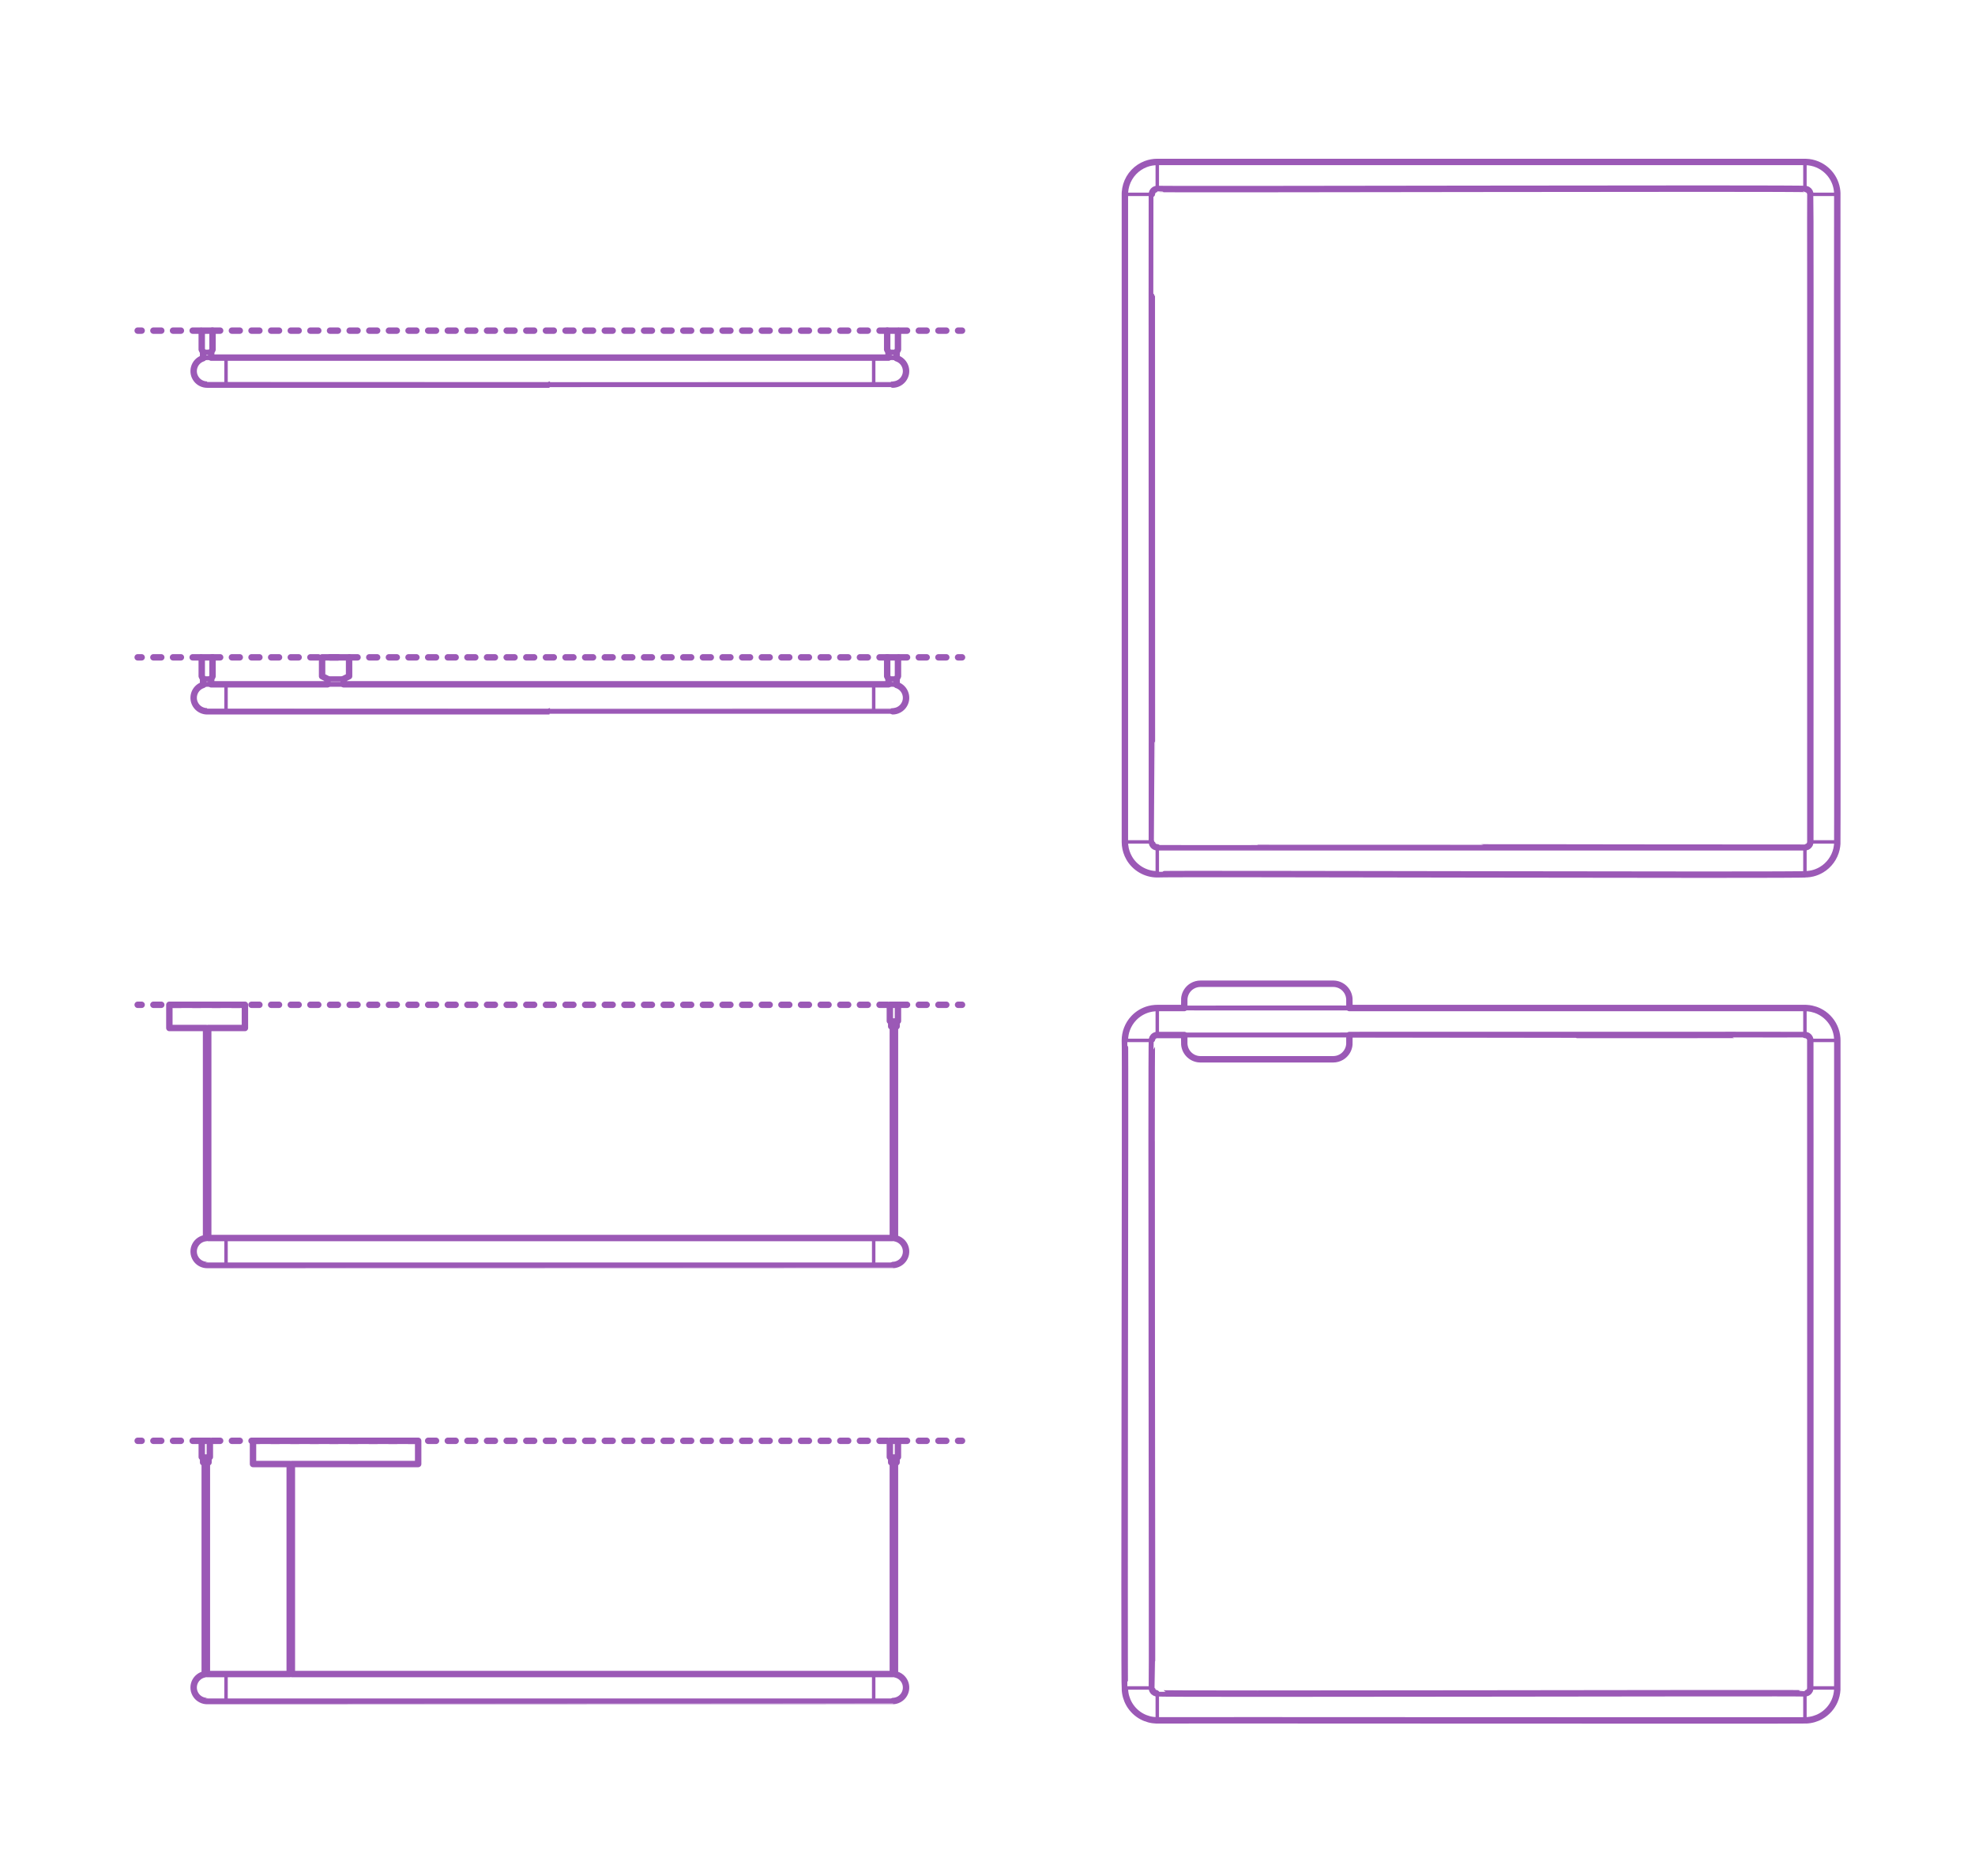 <?xml version="1.0" encoding="UTF-8"?>
<svg xmlns="http://www.w3.org/2000/svg" width="1000" height="950" version="1.1" viewBox="0 0 1000 950">
  <!-- Generator: Adobe Illustrator 29.8.2, SVG Export Plug-In . SVG Version: 2.1.1 Build 3)  -->
  <g id="_x32_D_x24_AG-DIAGRAM">
    <g id="POLYLINE">
      <g>
        <line x1="69.715" y1="508.82" x2="71.715" y2="508.82" fill="none" stroke="#9b59b6" stroke-linecap="round" stroke-linejoin="round" stroke-width="3.25"/>
        <line x1="77.678" y1="508.82" x2="482.121" y2="508.82" fill="none" stroke="#9b59b6" stroke-dasharray="3.975 5.962" stroke-linecap="round" stroke-linejoin="round" stroke-width="3.25"/>
        <line x1="485.102" y1="508.82" x2="487.102" y2="508.82" fill="none" stroke="#9b59b6" stroke-linecap="round" stroke-linejoin="round" stroke-width="3.25"/>
      </g>
    </g>
    <g id="POLYLINE1" data-name="POLYLINE">
      <g>
        <line x1="69.715" y1="729.625" x2="71.715" y2="729.625" fill="none" stroke="#9b59b6" stroke-linecap="round" stroke-linejoin="round" stroke-width="3.25"/>
        <line x1="77.678" y1="729.625" x2="482.121" y2="729.625" fill="none" stroke="#9b59b6" stroke-dasharray="3.975 5.962" stroke-linecap="round" stroke-linejoin="round" stroke-width="3.25"/>
        <line x1="485.102" y1="729.625" x2="487.102" y2="729.625" fill="none" stroke="#9b59b6" stroke-linecap="round" stroke-linejoin="round" stroke-width="3.25"/>
      </g>
    </g>
    <g id="POLYLINE2" data-name="POLYLINE">
      <g>
        <line x1="69.715" y1="332.872" x2="71.715" y2="332.872" fill="none" stroke="#9b59b6" stroke-linecap="round" stroke-linejoin="round" stroke-width="3.25"/>
        <line x1="77.678" y1="332.872" x2="482.121" y2="332.872" fill="none" stroke="#9b59b6" stroke-dasharray="3.975 5.962" stroke-linecap="round" stroke-linejoin="round" stroke-width="3.25"/>
        <line x1="485.102" y1="332.872" x2="487.102" y2="332.872" fill="none" stroke="#9b59b6" stroke-linecap="round" stroke-linejoin="round" stroke-width="3.25"/>
      </g>
    </g>
    <g id="POLYLINE3" data-name="POLYLINE">
      <g>
        <line x1="69.715" y1="167.435" x2="71.715" y2="167.435" fill="none" stroke="#9b59b6" stroke-linecap="round" stroke-linejoin="round" stroke-width="3.25"/>
        <line x1="77.678" y1="167.435" x2="482.121" y2="167.435" fill="none" stroke="#9b59b6" stroke-dasharray="3.975 5.962" stroke-linecap="round" stroke-linejoin="round" stroke-width="3.25"/>
        <line x1="485.102" y1="167.435" x2="487.102" y2="167.435" fill="none" stroke="#9b59b6" stroke-linecap="round" stroke-linejoin="round" stroke-width="3.25"/>
      </g>
    </g>
  </g>
  <g id="_x32_D_x24_AG-DETAILS">
    <g id="POLYLINE4" data-name="POLYLINE">
      <line x1="114.446" y1="626.928" x2="114.446" y2="640.591" fill="none" stroke="#9b59b6" stroke-linecap="round" stroke-linejoin="round" stroke-width="1.75"/>
    </g>
    <g id="POLYLINE5" data-name="POLYLINE">
      <line x1="442.372" y1="640.591" x2="442.372" y2="626.928" fill="none" stroke="#9b59b6" stroke-linecap="round" stroke-linejoin="round" stroke-width="1.75"/>
    </g>
    <g id="POLYLINE6" data-name="POLYLINE">
      <line x1="114.446" y1="847.733" x2="114.446" y2="861.396" fill="none" stroke="#9b59b6" stroke-linecap="round" stroke-linejoin="round" stroke-width="1.75"/>
    </g>
    <g id="POLYLINE7" data-name="POLYLINE">
      <line x1="442.372" y1="861.396" x2="442.372" y2="847.733" fill="none" stroke="#9b59b6" stroke-linecap="round" stroke-linejoin="round" stroke-width="1.75"/>
    </g>
    <g id="POLYLINE8" data-name="POLYLINE">
      <line x1="916.621" y1="526.856" x2="930.285" y2="526.856" fill="none" stroke="#9b59b6" stroke-linecap="round" stroke-linejoin="round" stroke-width="1.75"/>
    </g>
    <g id="POLYLINE9" data-name="POLYLINE">
      <line x1="913.888" y1="524.123" x2="913.888" y2="510.459" fill="none" stroke="#9b59b6" stroke-linecap="round" stroke-linejoin="round" stroke-width="1.75"/>
    </g>
    <g id="POLYLINE10" data-name="POLYLINE">
      <line x1="583.229" y1="526.856" x2="569.566" y2="526.856" fill="none" stroke="#9b59b6" stroke-linecap="round" stroke-linejoin="round" stroke-width="1.75"/>
    </g>
    <g id="POLYLINE11" data-name="POLYLINE">
      <line x1="585.962" y1="524.123" x2="585.962" y2="510.459" fill="none" stroke="#9b59b6" stroke-linecap="round" stroke-linejoin="round" stroke-width="1.75"/>
    </g>
    <g id="POLYLINE12" data-name="POLYLINE">
      <line x1="913.888" y1="857.514" x2="913.888" y2="871.178" fill="none" stroke="#9b59b6" stroke-linecap="round" stroke-linejoin="round" stroke-width="1.75"/>
    </g>
    <g id="POLYLINE13" data-name="POLYLINE">
      <line x1="916.621" y1="854.782" x2="930.285" y2="854.782" fill="none" stroke="#9b59b6" stroke-linecap="round" stroke-linejoin="round" stroke-width="1.75"/>
    </g>
    <g id="POLYLINE14" data-name="POLYLINE">
      <line x1="585.962" y1="857.514" x2="585.962" y2="871.178" fill="none" stroke="#9b59b6" stroke-linecap="round" stroke-linejoin="round" stroke-width="1.75"/>
    </g>
    <g id="POLYLINE15" data-name="POLYLINE">
      <line x1="583.229" y1="854.782" x2="569.566" y2="854.782" fill="none" stroke="#9b59b6" stroke-linecap="round" stroke-linejoin="round" stroke-width="1.75"/>
    </g>
    <g id="POLYLINE16" data-name="POLYLINE">
      <line x1="916.621" y1="98.409" x2="930.285" y2="98.409" fill="none" stroke="#9b59b6" stroke-linecap="round" stroke-linejoin="round" stroke-width="1.75"/>
    </g>
    <g id="POLYLINE17" data-name="POLYLINE">
      <line x1="913.888" y1="95.676" x2="913.888" y2="82.013" fill="none" stroke="#9b59b6" stroke-linecap="round" stroke-linejoin="round" stroke-width="1.75"/>
    </g>
    <g id="POLYLINE18" data-name="POLYLINE">
      <line x1="583.229" y1="98.409" x2="569.566" y2="98.409" fill="none" stroke="#9b59b6" stroke-linecap="round" stroke-linejoin="round" stroke-width="1.75"/>
    </g>
    <g id="POLYLINE19" data-name="POLYLINE">
      <line x1="585.962" y1="95.676" x2="585.962" y2="82.013" fill="none" stroke="#9b59b6" stroke-linecap="round" stroke-linejoin="round" stroke-width="1.75"/>
    </g>
    <g id="POLYLINE20" data-name="POLYLINE">
      <line x1="913.888" y1="429.068" x2="913.888" y2="442.731" fill="none" stroke="#9b59b6" stroke-linecap="round" stroke-linejoin="round" stroke-width="1.75"/>
    </g>
    <g id="POLYLINE21" data-name="POLYLINE">
      <line x1="916.621" y1="426.335" x2="930.285" y2="426.335" fill="none" stroke="#9b59b6" stroke-linecap="round" stroke-linejoin="round" stroke-width="1.75"/>
    </g>
    <g id="POLYLINE22" data-name="POLYLINE">
      <line x1="585.962" y1="429.068" x2="585.962" y2="442.731" fill="none" stroke="#9b59b6" stroke-linecap="round" stroke-linejoin="round" stroke-width="1.75"/>
    </g>
    <g id="POLYLINE23" data-name="POLYLINE">
      <line x1="583.229" y1="426.335" x2="569.566" y2="426.335" fill="none" stroke="#9b59b6" stroke-linecap="round" stroke-linejoin="round" stroke-width="1.75"/>
    </g>
    <g id="POLYLINE24" data-name="POLYLINE">
      <line x1="442.372" y1="360.199" x2="442.372" y2="346.535" fill="none" stroke="#9b59b6" stroke-linecap="round" stroke-linejoin="round" stroke-width="1.75"/>
    </g>
    <g id="POLYLINE25" data-name="POLYLINE">
      <line x1="114.446" y1="346.535" x2="114.446" y2="360.199" fill="none" stroke="#9b59b6" stroke-linecap="round" stroke-linejoin="round" stroke-width="1.75"/>
    </g>
    <g id="POLYLINE26" data-name="POLYLINE">
      <line x1="442.372" y1="194.762" x2="442.372" y2="181.099" fill="none" stroke="#9b59b6" stroke-linecap="round" stroke-linejoin="round" stroke-width="1.75"/>
    </g>
    <g id="POLYLINE27" data-name="POLYLINE">
      <line x1="114.446" y1="181.099" x2="114.446" y2="194.762" fill="none" stroke="#9b59b6" stroke-linecap="round" stroke-linejoin="round" stroke-width="1.75"/>
    </g>
  </g>
  <g id="_x32_D_x24_AG-FIXTURES">
    <g id="POLYLINE28" data-name="POLYLINE">
      <polyline points="104.335 626.95 104.335 520.57 105.428 520.57 105.428 626.928" fill="none" stroke="#9b59b6" stroke-linecap="round" stroke-linejoin="round" stroke-width="2.5"/>
    </g>
    <g id="POLYLINE29" data-name="POLYLINE">
      <rect x="85.752" y="508.82" width="38.258" height="11.751" fill="none" stroke="#9b59b6" stroke-linecap="round" stroke-linejoin="round" stroke-width="2.5"/>
    </g>
    <g id="POLYLINE30" data-name="POLYLINE">
      <path d="M98.049,633.76c-.001,1.202.323,2.404.93,3.442.59,1.013,1.446,1.871,2.46,2.46.816.476,1.733.781,2.672.887.257.029.512.044.77.044,0,0,8.198,0,8.198,0h338.857s.076,0,.076,0c0,0,.076-.001.076-.001,0,0,.076-.002.076-.002,0,0,.077-.003.077-.003,1.157-.05,2.302-.403,3.286-1.013,1.022-.63,1.874-1.537,2.437-2.598.525-.984.805-2.099.803-3.214.008-2.565-1.472-4.967-3.771-6.108-.946-.475-2.003-.725-3.061-.724,0,0-8.198,0-8.198,0H113.079s-8.198,0-8.198,0h-.076s-.076.002-.076.002c0,0-.076.002-.076.002-.337.011-.683.049-1.015.11-.972.179-1.907.575-2.713,1.148-.931.66-1.693,1.559-2.19,2.586-.449.925-.687,1.955-.686,2.984Z" fill="none" stroke="#9b59b6" stroke-linecap="round" stroke-linejoin="round" stroke-width="2.5"/>
    </g>
    <g id="POLYLINE31" data-name="POLYLINE">
      <polyline points="453.155 627.037 453.155 519.751 452.062 519.751 452.062 626.929" fill="none" stroke="#9b59b6" stroke-linecap="round" stroke-linejoin="round" stroke-width="2.5"/>
    </g>
    <g id="POLYLINE32" data-name="POLYLINE">
      <rect x="451.242" y="517.018" width="2.733" height="2.733" fill="none" stroke="#9b59b6" stroke-linecap="round" stroke-linejoin="round" stroke-width="2.5"/>
    </g>
    <g id="POLYLINE33" data-name="POLYLINE">
      <rect x="450.559" y="508.82" width="4.099" height="8.198" fill="none" stroke="#9b59b6" stroke-linecap="round" stroke-linejoin="round" stroke-width="2.5"/>
    </g>
    <g id="POLYLINE34" data-name="POLYLINE">
      <rect x="128.109" y="729.625" width="83.621" height="11.751" fill="none" stroke="#9b59b6" stroke-linecap="round" stroke-linejoin="round" stroke-width="2.5"/>
    </g>
    <g id="POLYLINE35" data-name="POLYLINE">
      <rect x="102.159" y="729.625" width="4.099" height="8.198" fill="none" stroke="#9b59b6" stroke-linecap="round" stroke-linejoin="round" stroke-width="2.5"/>
    </g>
    <g id="POLYLINE36" data-name="POLYLINE">
      <rect x="102.842" y="737.823" width="2.733" height="2.733" fill="none" stroke="#9b59b6" stroke-linecap="round" stroke-linejoin="round" stroke-width="2.5"/>
    </g>
    <g id="POLYLINE37" data-name="POLYLINE">
      <polyline points="103.662 847.842 103.662 740.555 104.755 740.555 104.755 847.734" fill="none" stroke="#9b59b6" stroke-linecap="round" stroke-linejoin="round" stroke-width="2.5"/>
    </g>
    <g id="POLYLINE38" data-name="POLYLINE">
      <polyline points="146.692 847.733 146.692 741.375 147.785 741.375 147.785 847.733" fill="none" stroke="#9b59b6" stroke-linecap="round" stroke-linejoin="round" stroke-width="2.5"/>
    </g>
    <g id="POLYLINE39" data-name="POLYLINE">
      <rect x="450.559" y="729.625" width="4.099" height="8.198" fill="none" stroke="#9b59b6" stroke-linecap="round" stroke-linejoin="round" stroke-width="2.5"/>
    </g>
    <g id="POLYLINE40" data-name="POLYLINE">
      <rect x="451.242" y="737.823" width="2.733" height="2.733" fill="none" stroke="#9b59b6" stroke-linecap="round" stroke-linejoin="round" stroke-width="2.5"/>
    </g>
    <g id="POLYLINE41" data-name="POLYLINE">
      <polyline points="453.155 847.842 453.155 740.555 452.062 740.555 452.062 847.734" fill="none" stroke="#9b59b6" stroke-linecap="round" stroke-linejoin="round" stroke-width="2.5"/>
    </g>
    <g id="POLYLINE42" data-name="POLYLINE">
      <path d="M98.049,854.564c-.001,1.202.323,2.404.93,3.442.59,1.013,1.446,1.871,2.46,2.46.816.476,1.733.781,2.672.887.257.029.512.044.77.044,0,0,8.198,0,8.198,0h338.857s.076,0,.076,0c0,0,.076-.001.076-.001l.076-.002s.077-.003.077-.003c1.157-.05,2.302-.403,3.286-1.013,1.022-.63,1.874-1.537,2.437-2.598.525-.984.805-2.099.803-3.214.008-2.565-1.472-4.967-3.771-6.108-.946-.475-2.003-.725-3.061-.724,0,0-8.198,0-8.198,0H104.805s-.076.002-.076.002c0,0-.076.002-.076.002-.337.011-.683.049-1.015.11-.972.179-1.907.575-2.713,1.148-.931.66-1.693,1.559-2.19,2.586-.449.925-.687,1.955-.686,2.984Z" fill="none" stroke="#9b59b6" stroke-linecap="round" stroke-linejoin="round" stroke-width="2.5"/>
    </g>
    <g id="POLYLINE43" data-name="POLYLINE">
      <path d="M585.962,857.514c-.609,0-1.218-.209-1.695-.589-.445-.352-.778-.845-.932-1.392-.055-.196-.091-.396-.101-.599-.126-.024.082-328.01-.005-328.079,0-.264.039-.531.115-.784.173-.578.542-1.096,1.036-1.444.459-.326,1.019-.506,1.582-.505.564.058,327.977-.112,328.485.058.517.108,1.001.369,1.373.742.373.373.635.855.742,1.372.63.132-.332,328.198.059,328.487.002.834-.4,1.661-1.067,2.166-.273.209-.585.368-.915.462-.196.055-.396.091-.599.101-.024.126-328.01-.082-328.079.004Z" fill="none" stroke="#9b59b6" stroke-linecap="round" stroke-linejoin="round" stroke-width="2.5"/>
    </g>
    <g id="POLYLINE44" data-name="POLYLINE">
      <path d="M585.962,871.178c-5.934.014-11.515-3.271-14.369-8.499-1.055-1.92-1.723-4.057-1.943-6.237-.043-.49-.082-.988-.083-1.479.283-1.343-.237-327.799.025-329.022.072-1.28.295-2.561.663-3.788,1.453-4.904,5.238-8.937,10.051-10.687,1.806-.663,3.732-1.008,5.656-1.006.287-.085,328.009.056,328.289.004.551.016,1.127.052,1.673.123,1.911.239,3.784.82,5.494,1.705,2.934,1.512,5.39,3.935,6.937,6.85.818,1.535,1.393,3.207,1.688,4.921.125.74.208,1.496.231,2.246.428.405-.288,328.144.009,328.654,0,0-.004.183-.004.183,0,0-.005.183-.005.183,0,0-.007.184-.007.184,0,0-.009.185-.009.185-.051.883-.172,1.777-.365,2.64-.964,4.412-3.833,8.349-7.746,10.608-1.346.784-2.81,1.379-4.322,1.753-.988.242-2.006.399-3.022.454-.318.714-328.303-.461-328.842.026Z" fill="none" stroke="#9b59b6" stroke-linecap="round" stroke-linejoin="round" stroke-width="2.5"/>
    </g>
    <g id="POLYLINE45" data-name="POLYLINE">
      <path d="M683.247,510.459c.02-.318-.002-4.459-.018-4.649-.035-.509-.117-1.02-.246-1.514-.536-2.09-1.936-3.937-3.804-5.017-1.246-.728-2.687-1.118-4.13-1.116-.019-.006-67.284.004-67.315,0-.211.002-.437.014-.646.033-.314.028-.637.076-.946.141-.858.18-1.69.5-2.448.942-1.868,1.08-3.269,2.927-3.804,5.017-.128.494-.212,1.005-.246,1.514-.069.408.012,4.163-.018,4.649" fill="none" stroke="#9b59b6" stroke-linecap="round" stroke-linejoin="round" stroke-width="2.5"/>
    </g>
    <g id="POLYLINE46" data-name="POLYLINE">
      <path d="M599.626,524.123c-.02.318.002,4.459.018,4.649.035.509.117,1.02.246,1.514.536,2.09,1.936,3.937,3.804,5.017,1.246.728,2.687,1.118,4.13,1.116.019.006,67.284-.004,67.315,0,.211-.002.437-.014.646-.033.314-.028.637-.076.946-.141.858-.18,1.69-.5,2.448-.942,1.868-1.08,3.269-2.927,3.804-5.017.128-.494.212-1.005.246-1.514.069-.408-.012-4.163.018-4.649" fill="none" stroke="#9b59b6" stroke-linecap="round" stroke-linejoin="round" stroke-width="2.5"/>
    </g>
    <g id="POLYLINE47" data-name="POLYLINE">
      <path d="M585.962,429.068c-.609,0-1.218-.209-1.695-.589-.445-.352-.778-.845-.932-1.392-.055-.196-.091-.396-.101-.599-.126-.024.082-328.01-.005-328.079,0-.264.039-.531.115-.784.173-.578.542-1.096,1.036-1.444.459-.326,1.019-.506,1.582-.505.564.058,327.977-.112,328.485.058.517.108,1.001.369,1.373.742.373.373.635.855.742,1.372.63.132-.332,328.198.059,328.487.002.834-.4,1.661-1.067,2.166-.273.209-.585.368-.915.462-.196.055-.396.091-.599.101-.024.126-328.01-.082-328.079.004Z" fill="none" stroke="#9b59b6" stroke-linecap="round" stroke-linejoin="round" stroke-width="2.5"/>
    </g>
    <g id="POLYLINE48" data-name="POLYLINE">
      <path d="M585.962,442.731c-5.934.014-11.515-3.271-14.369-8.499-1.055-1.92-1.723-4.057-1.943-6.237-.043-.49-.082-.988-.083-1.479.283-1.343-.237-327.799.025-329.022.072-1.28.295-2.561.663-3.788,1.453-4.904,5.238-8.937,10.051-10.687,1.806-.663,3.732-1.008,5.656-1.006.287-.085,328.009.056,328.289.004.551.016,1.127.052,1.673.123,1.911.239,3.784.82,5.494,1.705,2.934,1.512,5.39,3.935,6.937,6.85.818,1.535,1.393,3.207,1.688,4.921.125.74.208,1.496.231,2.246.428.405-.288,328.144.009,328.654,0,0-.004.183-.004.183,0,0-.005.183-.005.183l-.007.184-.009.185c-.051.883-.172,1.777-.365,2.64-.964,4.412-3.833,8.349-7.746,10.608-1.346.784-2.81,1.379-4.322,1.753-.988.242-2.006.399-3.022.454-.318.714-328.303-.461-328.842.026Z" fill="none" stroke="#9b59b6" stroke-linecap="round" stroke-linejoin="round" stroke-width="2.5"/>
    </g>
    <g id="POLYLINE49" data-name="POLYLINE">
      <polygon points="449.204 342.436 449.204 332.872 454.669 332.872 454.669 342.436 453.986 343.803 449.887 343.803 449.204 342.436" fill="none" stroke="#9b59b6" stroke-linecap="round" stroke-linejoin="round" stroke-width="2.5"/>
    </g>
    <g id="POLYLINE50" data-name="POLYLINE">
      <polyline points="453.986 346.85 453.986 343.803 449.887 343.803 449.887 346.535" fill="none" stroke="#9b59b6" stroke-linecap="round" stroke-linejoin="round" stroke-width="2.5"/>
    </g>
    <g id="POLYLINE51" data-name="POLYLINE">
      <polygon points="176.752 342.436 174.019 343.803 165.821 343.803 163.088 342.436 163.088 332.872 176.752 332.872 176.752 342.436" fill="none" stroke="#9b59b6" stroke-linecap="round" stroke-linejoin="round" stroke-width="2.5"/>
    </g>
    <g id="POLYLINE52" data-name="POLYLINE">
      <polyline points="174.019 346.535 174.019 343.803 165.821 343.803 165.821 346.535" fill="none" stroke="#9b59b6" stroke-linecap="round" stroke-linejoin="round" stroke-width="2.5"/>
    </g>
    <g id="POLYLINE53" data-name="POLYLINE">
      <polygon points="107.614 342.436 107.614 332.872 102.148 332.872 102.148 342.436 102.832 343.803 106.931 343.803 107.614 342.436" fill="none" stroke="#9b59b6" stroke-linecap="round" stroke-linejoin="round" stroke-width="2.5"/>
    </g>
    <g id="POLYLINE54" data-name="POLYLINE">
      <path d="M98.049,353.367c-.001,1.202.323,2.404.93,3.442.59,1.013,1.446,1.871,2.46,2.46.816.476,1.733.781,2.672.887.257.029.512.044.77.044,0,0,8.198,0,8.198,0h338.857s.076,0,.076,0c0,0,.076-.001.076-.001,0,0,.076-.002.076-.002,0,0,.077-.003.077-.003,1.157-.05,2.302-.403,3.286-1.013,1.022-.63,1.874-1.537,2.437-2.598.525-.984.805-2.099.803-3.214.008-2.565-1.472-4.967-3.771-6.108-.946-.475-2.003-.725-3.061-.724,0,0-8.198,0-8.198,0H104.805s-.076.002-.076.002l-.076.002c-.337.011-.683.049-1.015.11-.972.179-1.907.575-2.713,1.148-.931.66-1.693,1.559-2.19,2.586-.449.925-.687,1.955-.686,2.984Z" fill="none" stroke="#9b59b6" stroke-linecap="round" stroke-linejoin="round" stroke-width="2.5"/>
    </g>
    <g id="POLYLINE55" data-name="POLYLINE">
      <polyline points="102.832 346.85 102.832 343.803 106.931 343.803 106.931 346.535" fill="none" stroke="#9b59b6" stroke-linecap="round" stroke-linejoin="round" stroke-width="2.5"/>
    </g>
    <g id="POLYLINE56" data-name="POLYLINE">
      <polygon points="449.204 177 449.204 167.435 454.669 167.435 454.669 177 453.986 178.366 449.887 178.366 449.204 177" fill="none" stroke="#9b59b6" stroke-linecap="round" stroke-linejoin="round" stroke-width="2.5"/>
    </g>
    <g id="POLYLINE57" data-name="POLYLINE">
      <polyline points="453.986 181.414 453.986 178.366 449.887 178.366 449.887 181.099" fill="none" stroke="#9b59b6" stroke-linecap="round" stroke-linejoin="round" stroke-width="2.5"/>
    </g>
    <g id="POLYLINE58" data-name="POLYLINE">
      <polygon points="107.614 177 107.614 167.435 102.148 167.435 102.148 177 102.832 178.366 106.931 178.366 107.614 177" fill="none" stroke="#9b59b6" stroke-linecap="round" stroke-linejoin="round" stroke-width="2.5"/>
    </g>
    <g id="POLYLINE59" data-name="POLYLINE">
      <path d="M98.049,187.931c-.001,1.202.323,2.404.93,3.442.59,1.013,1.446,1.871,2.46,2.46.816.476,1.733.781,2.672.887.257.029.512.044.77.044,0,0,8.198,0,8.198,0,0,0,330.659,0,330.659,0h8.274s.076-.002.076-.002c0,0,.076-.002.076-.002l.077-.003c1.157-.05,2.302-.403,3.286-1.013,1.022-.63,1.874-1.537,2.437-2.598.525-.984.805-2.099.803-3.214.008-2.565-1.472-4.967-3.771-6.108-.946-.475-2.003-.725-3.061-.724,0,0-8.198,0-8.198,0H104.805s-.076.002-.076.002c0,0-.076.002-.076.002-.337.011-.683.049-1.015.11-.972.179-1.907.575-2.713,1.148-.931.66-1.693,1.559-2.19,2.586-.449.925-.687,1.955-.686,2.984Z" fill="none" stroke="#9b59b6" stroke-linecap="round" stroke-linejoin="round" stroke-width="2.5"/>
    </g>
    <g id="POLYLINE60" data-name="POLYLINE">
      <polyline points="102.832 181.414 102.832 178.366 106.931 178.366 106.931 181.099" fill="none" stroke="#9b59b6" stroke-linecap="round" stroke-linejoin="round" stroke-width="2.5"/>
    </g>
  </g>
  <g id="_x32_D_x24_AG-OUTLINE">
    <g id="POLYLINE61" data-name="POLYLINE">
      <path d="M453.155,627.037c1.209.218,2.36.773,3.283,1.584.865.757,1.536,1.74,1.925,2.822.404,1.119.509,2.347.298,3.518-.188,1.054-.629,2.065-1.275,2.918-.741.982-1.753,1.758-2.895,2.216-.478.192-.98.332-1.488.412-.276.042-.552.07-.829.08-.015.018-347.201-.004-347.293.004-1.147.001-2.298-.295-3.302-.851-.97-.535-1.81-1.313-2.415-2.241-.694-1.06-1.086-2.318-1.113-3.585-.026-1.148.243-2.304.776-3.32.532-1.018,1.326-1.899,2.284-2.532.958-.634,2.078-1.022,3.223-1.112v-106.379h-18.582v-11.751h38.258v11.751h-18.582v106.357h346.635s0-107.177,0-107.177h-.82v-2.733h-.683v-8.198h4.099v8.198h-.683v2.733h-.82v107.287Z" fill="none" stroke="#9b59b6" stroke-linecap="round" stroke-linejoin="round" stroke-width="3.25"/>
    </g>
    <g id="POLYLINE62" data-name="POLYLINE">
      <path d="M453.155,847.842c1.209.218,2.36.773,3.283,1.584.895.783,1.582,1.808,1.964,2.934.371,1.088.463,2.274.259,3.406-.188,1.054-.629,2.065-1.275,2.918-.741.982-1.753,1.758-2.895,2.216-.478.192-.98.332-1.488.412-.276.042-.552.07-.829.08-.018.018-347.199-.004-347.293.004-2.108.012-4.189-1.022-5.45-2.712-.742-.98-1.213-2.167-1.343-3.389-.123-1.143.048-2.32.495-3.379.875-2.107,2.832-3.678,5.078-4.073v-107.287h-.82v-2.733h-.683v-8.198h4.099v8.198h-.683v2.733h-.82v107.178h41.937v-106.359h-18.582v-11.751h83.621v11.751h-63.946v106.357h304.277s0-107.177,0-107.177h-.82v-2.733h-.683v-8.198h4.099v8.198h-.683v2.733h-.82v107.287Z" fill="none" stroke="#9b59b6" stroke-linecap="round" stroke-linejoin="round" stroke-width="3.25"/>
    </g>
    <g id="POLYLINE63" data-name="POLYLINE">
      <path d="M453.986,346.85c4.539,1.437,6.325,7.002,3.249,10.83-.75.922-1.746,1.644-2.857,2.068-.481.183-.985.314-1.494.385-.276.037-.552.06-.829.065.045.008-347.166-.004-347.174.001-2.025.01-4.029-.941-5.299-2.519-3.021-3.737-1.384-9.35,3.249-10.83v-3.047l-.683-1.366v-9.565h5.465v9.565l-.683,1.366v2.733h58.89v-2.733l-2.733-1.366v-9.565h13.664v9.565l-2.733,1.366v2.733h275.868v-2.733l-.683-1.366v-9.565h5.465v9.565l-.683,1.366v3.047Z" fill="none" stroke="#9b59b6" stroke-linecap="round" stroke-linejoin="round" stroke-width="3.25"/>
    </g>
    <g id="POLYLINE64" data-name="POLYLINE">
      <path d="M453.986,181.414c4.539,1.437,6.325,7.002,3.249,10.83-.75.922-1.746,1.644-2.857,2.068-.481.183-.985.314-1.494.385-.276.037-.552.06-.829.065.045.008-347.166-.004-347.174.001-2.025.01-4.029-.941-5.299-2.519-3.021-3.737-1.384-9.35,3.249-10.83v-3.047l-.683-1.366v-9.565h5.465v9.565l-.683,1.366v2.733h342.956v-2.733l-.683-1.366v-9.565h5.465v9.565l-.683,1.366v3.047Z" fill="none" stroke="#9b59b6" stroke-linecap="round" stroke-linejoin="round" stroke-width="3.25"/>
    </g>
    <g id="POLYLINE65" data-name="POLYLINE">
      <path d="M585.962,442.731c-5.839.016-11.363-3.179-14.247-8.28-1.119-1.965-1.83-4.171-2.062-6.421-.048-.557-.094-1.138-.088-1.695-.02-.27.011-327.954.002-328.208,0,0,.007-.284.007-.284,0,0,.012-.283.012-.283,0,0,.017-.283.017-.283.086-1.215.308-2.445.662-3.611.735-2.436,2.051-4.704,3.805-6.547,1.687-1.777,3.784-3.174,6.076-4.041,1.85-.701,3.836-1.067,5.814-1.065.27-.02,327.954.011,328.208.002.543.019,1.153.044,1.694.117,1.962.239,3.893.838,5.643,1.759,2.841,1.487,5.23,3.832,6.765,6.649.857,1.57,1.462,3.291,1.768,5.053.122.738.212,1.504.234,2.25-.151,1.859.156,327.558-.012,329.341-.052.93-.179,1.891-.389,2.8-.973,4.333-3.793,8.207-7.624,10.456-1.377.814-2.884,1.434-4.437,1.816-1.003.243-2.045.403-3.075.454-.281.684-328.286-.447-328.775.022Z" fill="none" stroke="#9b59b6" stroke-linecap="round" stroke-linejoin="round" stroke-width="3.25"/>
    </g>
    <g id="POLYLINE66" data-name="POLYLINE">
      <path d="M585.962,429.068c.069.07,327.99-.046,328.067-.003.185-.012.379-.038.559-.088.348-.093.682-.255.967-.476.663-.508,1.072-1.328,1.066-2.166-.059-.565.112-327.977-.058-328.487-.11-.524-.377-1.015-.759-1.388-.37-.363-.845-.62-1.354-.725-.132-.631-328.198.332-328.488-.06-.613,0-1.226.213-1.704.597-.442.353-.773.846-.925,1.391-.053.197-.091.399-.1.604-.118.022.077,328.004-.004,328.068.002.249.034.505.104.745.167.59.538,1.121,1.038,1.477.46.33,1.024.512,1.591.511Z" fill="none" stroke="#9b59b6" stroke-linecap="round" stroke-linejoin="round" stroke-width="3.25"/>
    </g>
    <g id="POLYLINE67" data-name="POLYLINE">
      <path d="M683.247,510.459s230.641,0,230.641,0c0,0,.283.002.283.002,0,0,.283.007.283.007l.283.012c.834.048,1.705.153,2.523.329,1.285.272,2.559.702,3.742,1.273,3.405,1.631,6.209,4.48,7.779,7.915.827,1.797,1.329,3.753,1.464,5.727.03.352.035.778.039,1.131-.022.852.042,327.992-.022,328.773-.103,1.976-.568,3.944-1.365,5.753-1.4,3.198-3.855,5.925-6.893,7.647-2.293,1.308-4.912,2.052-7.55,2.14-1.256.179-327.761-.096-329.058,0-.543-.029-1.152-.064-1.692-.147-2.614-.362-5.144-1.37-7.289-2.909-2.455-1.755-4.412-4.206-5.575-6.991-.506-1.214-.876-2.503-1.078-3.803-.093-.646-.17-1.319-.188-1.971-.536-.133.366-328.206-.011-328.492.002-1.977.364-3.966,1.067-5.815.768-2.025,1.947-3.906,3.441-5.476,2.076-2.19,4.773-3.791,7.692-4.56.998-.261,2.038-.438,3.067-.507.352-.03.778-.035,1.131-.039,0,0,13.664,0,13.664,0-.005-.343-.01-4.448.02-4.665.036-.514.122-1.036.254-1.533.537-2.057,1.912-3.876,3.744-4.953,1.257-.747,2.719-1.148,4.18-1.146.142.001,67.236-.002,67.366.001.274.005.575.025.847.059.172.022.388.054.559.088.924.177,1.824.518,2.633.999,1.832,1.078,3.208,2.896,3.744,4.953.131.498.219,1.02.254,1.533.06.399-.003,4.184.02,4.665Z" fill="none" stroke="#9b59b6" stroke-linecap="round" stroke-linejoin="round" stroke-width="3.25"/>
    </g>
    <g id="POLYLINE68" data-name="POLYLINE">
      <path d="M683.247,524.123c.005.343.01,4.448-.02,4.665-.036.514-.122,1.036-.254,1.533-.537,2.057-1.912,3.876-3.744,4.953-1.257.747-2.719,1.148-4.18,1.146-.142-.001-67.236.002-67.366-.001-.274-.005-.575-.025-.847-.059-.172-.022-.388-.054-.559-.088-.924-.177-1.824-.518-2.633-.999-1.832-1.078-3.208-2.896-3.744-4.953-.131-.498-.219-1.02-.254-1.533-.06-.399.003-4.184-.02-4.665,0,0-13.664,0-13.664,0,0,0-.047,0-.047,0,0,0-.047.001-.047.001-.169.009-.348.027-.514.067-.551.126-1.063.427-1.437.852-.323.365-.547.817-.638,1.296-.524.321.27,328.145-.046,328.583.036.707.358,1.397.883,1.873.371.34.837.576,1.331.67.113.586,328.182-.319,328.442.05.771,0,1.538-.34,2.046-.922.333-.377.561-.847.647-1.343.115-.713.026-328.011.021-328.725-.091-.765-.522-1.485-1.161-1.919-.272-.186-.578-.326-.898-.404-.169-.038-.339-.069-.513-.076-.039-.096-230.707.061-230.783-.004Z" fill="none" stroke="#9b59b6" stroke-linecap="round" stroke-linejoin="round" stroke-width="3.25"/>
    </g>
  </g>
</svg>